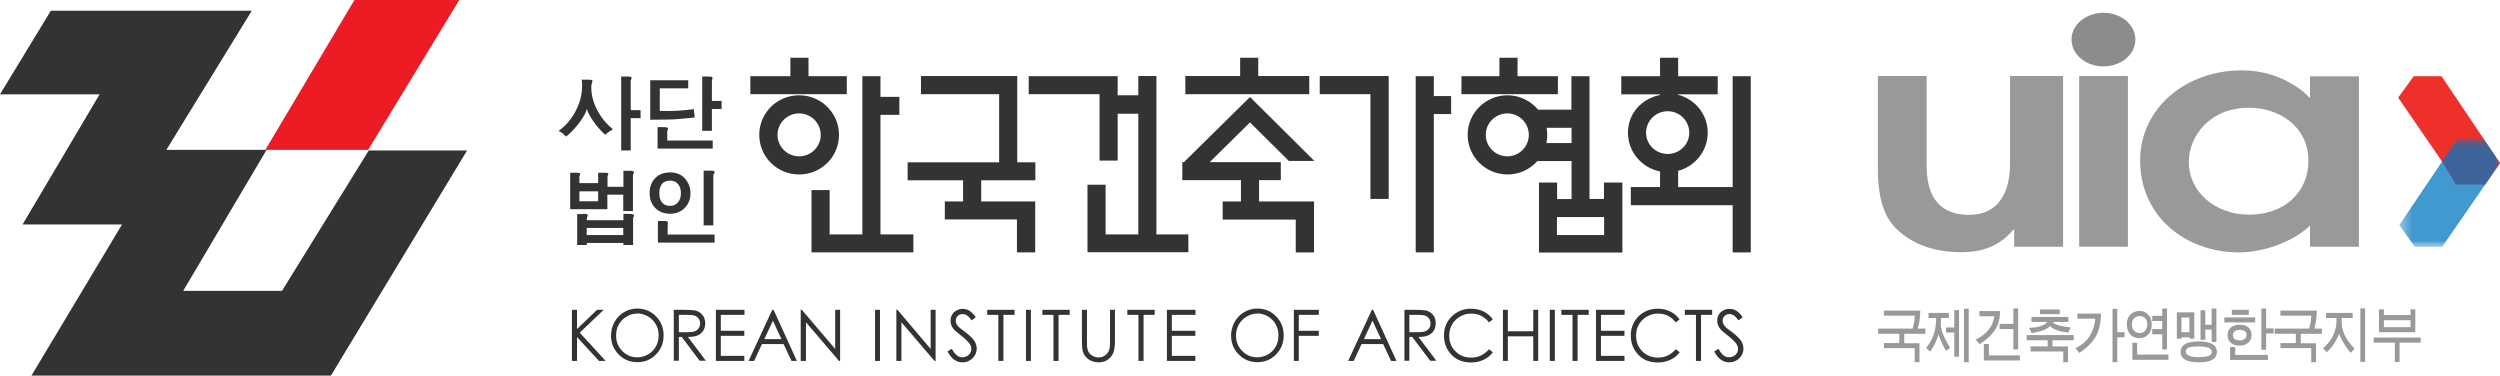 <svg width="213" height="32" viewBox="0 0 213 32" fill="none" xmlns="http://www.w3.org/2000/svg">
<g clip-path="url(#clip0_34_540)">
<path d="M179.215 5.658C177.712 5.658 176.494 4.637 176.494 3.373C176.494 2.11 177.712 1.089 179.215 1.089C180.717 1.089 181.935 2.11 181.935 3.373C181.935 4.637 180.717 5.658 179.215 5.658Z" fill="#8A8C8E"/>
<path d="M205.65 6.491L204.323 8.319L208.046 13.736L209.251 15.725H211.741L213 13.897L208.019 6.491H205.65Z" fill="#EE302B"/>
<g opacity="0.74">
<mask id="mask0_34_540" style="mask-type:luminance" maskUnits="userSpaceOnUse" x="204" y="11" width="9" height="11">
<path d="M213 11.8H204.418V21.033H213V11.8Z" fill="white"/>
</mask>
<g mask="url(#mask0_34_540)">
<path d="M209.386 11.8L204.418 19.178L205.745 21.033H208.073L213 13.897L211.592 11.8H209.386Z" fill="#0076BE"/>
</g>
</g>
<path d="M175.776 6.478V21.02H171.607V19.555H171.553C170.863 20.334 169.739 21.49 167.086 21.49C163.933 21.49 162.159 20.186 161.28 19.178C159.994 17.633 159.994 15.281 159.994 14.071V6.478H164.149V13.897C164.149 15.079 164.149 18.305 167.763 18.305C170.389 18.305 171.255 16.235 171.255 13.924V6.478H175.763H175.776Z" fill="#999999"/>
<path d="M181.299 6.478H177.144V21.02H181.299V6.478Z" fill="#999999"/>
<path d="M200.98 21.02H196.811V19.219C195.498 20.523 192.94 21.504 190.761 21.504C186.294 21.504 182.341 18.52 182.341 13.668C182.341 9.22 186.213 5.994 191.018 5.994C194.551 5.994 196.635 8.118 196.757 8.333H196.811V6.505H200.98V21.02ZM191.627 9.179C188.229 9.179 186.483 11.639 186.483 13.816C186.483 16.276 188.663 18.291 191.627 18.291C194.591 18.291 196.676 16.41 196.676 13.709C196.676 10.698 194.09 9.179 191.627 9.179Z" fill="#999999"/>
<path d="M162.214 29.245H163.54V30.858H163.134V29.661H160.508V29.231H161.821V28.438H160.021V27.995H162.944C162.999 27.887 163.039 27.713 163.08 27.471C163.12 27.242 163.134 27.041 163.134 26.893H160.508V26.463H163.608C163.608 26.745 163.581 27.041 163.54 27.336C163.486 27.632 163.432 27.847 163.391 27.995H164.041V28.438H162.241V29.231L162.214 29.245Z" fill="#999999"/>
<path d="M164.095 29.661C164.352 29.339 164.555 29.003 164.704 28.627C164.812 28.344 164.88 28.049 164.921 27.713C164.948 27.524 164.961 27.323 164.961 27.095H164.312V26.664H166.044V27.095H165.381C165.381 27.095 165.381 27.189 165.367 27.296C165.367 27.404 165.354 27.498 165.354 27.551C165.354 27.793 165.395 28.049 165.489 28.331C165.625 28.694 165.841 29.124 166.153 29.635L165.801 29.89C165.692 29.702 165.57 29.5 165.476 29.272C165.395 29.084 165.286 28.828 165.164 28.506C165.07 28.801 164.961 29.084 164.84 29.312C164.718 29.541 164.596 29.769 164.447 29.957L164.109 29.648L164.095 29.661ZM166.911 30.387H166.504V28.331H165.801V27.901H166.504V26.422H166.911V30.374V30.387ZM167.736 30.858H167.33V26.302H167.736V30.858Z" fill="#999999"/>
<path d="M168.657 29.326L168.318 28.936C168.806 28.707 169.171 28.412 169.442 28.076C169.712 27.74 169.861 27.363 169.915 26.947H168.643V26.503H170.403C170.403 26.96 170.335 27.35 170.2 27.686C170.064 28.008 169.861 28.317 169.591 28.586C169.374 28.815 169.063 29.057 168.657 29.326ZM169.022 29.312H169.455V30.28H172.095V30.71H169.022V29.312ZM171.946 29.769H171.54V28.035H170.362V27.592H171.54V26.275H171.946V29.756V29.769Z" fill="#999999"/>
<path d="M174.87 29.514H176.196V30.858H175.79V29.944H173.002V29.514H174.463V28.989H172.677V28.546H176.683V28.989H174.87V29.514ZM172.866 27.928C173.259 27.928 173.611 27.874 173.909 27.767C174.206 27.659 174.369 27.552 174.409 27.43H173.083V27H176.223V27.43H174.91C174.951 27.538 175.113 27.632 175.438 27.726C175.709 27.793 176.034 27.861 176.426 27.901L176.223 28.331C175.817 28.291 175.492 28.224 175.221 28.116C174.951 28.022 174.761 27.901 174.667 27.767C174.531 27.941 174.274 28.089 173.909 28.197C173.665 28.277 173.394 28.331 173.096 28.385L172.88 27.928H172.866ZM173.8 26.369H175.492V26.772H173.8V26.369Z" fill="#999999"/>
<path d="M177.144 30.065L176.832 29.661C177.238 29.473 177.577 29.218 177.847 28.895C178.064 28.64 178.226 28.331 178.348 27.982C178.429 27.713 178.497 27.444 178.524 27.148H176.995V26.718H178.998C178.998 27.471 178.863 28.116 178.578 28.64C178.294 29.151 177.82 29.635 177.157 30.065H177.144ZM179.986 26.315H180.392V28.304H181.015V28.734H180.392V30.858H179.986V26.315Z" fill="#999999"/>
<path d="M182.287 26.49C182.585 26.49 182.842 26.597 183.032 26.812C183.235 27.027 183.329 27.309 183.329 27.659C183.329 28.008 183.235 28.291 183.032 28.492C182.829 28.707 182.585 28.815 182.274 28.815C181.949 28.815 181.692 28.707 181.489 28.479C181.299 28.25 181.204 27.968 181.204 27.619C181.204 27.269 181.313 27 181.516 26.799C181.719 26.597 181.976 26.49 182.287 26.49ZM181.638 27.632C181.638 27.86 181.692 28.049 181.813 28.17C181.935 28.304 182.084 28.371 182.287 28.371C182.49 28.371 182.666 28.304 182.775 28.17C182.883 28.035 182.95 27.86 182.95 27.632C182.95 27.404 182.896 27.242 182.775 27.121C182.653 27 182.49 26.933 182.287 26.933C182.084 26.933 181.922 27 181.813 27.121C181.692 27.256 181.638 27.417 181.638 27.619V27.632ZM181.678 29.204H182.084V30.212H184.751V30.656H181.678V29.218V29.204ZM184.629 29.769H184.223V28.479H183.37V28.035H184.223V27.35H183.37V26.906H184.223V26.288H184.629V29.756V29.769Z" fill="#999999"/>
<path d="M185.455 26.611H186.957V28.855H186.551V28.734H185.874V28.855H185.468V26.611H185.455ZM187.295 29.084C187.756 29.084 188.108 29.137 188.378 29.258C188.717 29.406 188.879 29.648 188.879 29.984C188.879 30.226 188.784 30.427 188.608 30.575C188.46 30.683 188.27 30.764 187.999 30.817C187.81 30.858 187.593 30.871 187.363 30.871C186.971 30.871 186.646 30.831 186.402 30.75C185.996 30.602 185.793 30.36 185.793 29.984C185.793 29.648 185.955 29.406 186.28 29.258C186.524 29.151 186.862 29.097 187.295 29.097V29.084ZM185.861 28.304H186.537V27.054H185.861V28.304ZM188.446 29.984C188.446 29.809 188.324 29.688 188.094 29.608C187.918 29.554 187.647 29.514 187.323 29.514C186.971 29.514 186.713 29.541 186.551 29.581C186.334 29.648 186.226 29.769 186.226 29.957C186.226 30.132 186.348 30.253 186.578 30.333C186.754 30.401 187.011 30.427 187.336 30.427C187.769 30.427 188.067 30.387 188.243 30.293C188.378 30.226 188.446 30.118 188.446 29.971V29.984ZM188.432 26.288H188.839V29.137H188.432V28.076H187.891V28.949H187.485V26.436H187.891V27.672H188.432V26.302V26.288Z" fill="#999999"/>
<path d="M192.141 27.041V27.471H189.515V27.041H192.141ZM190.815 27.672C191.126 27.672 191.356 27.74 191.519 27.86C191.722 28.008 191.83 28.237 191.83 28.559C191.83 28.855 191.722 29.07 191.505 29.231C191.316 29.366 191.086 29.446 190.815 29.446C190.544 29.446 190.3 29.379 190.111 29.245C189.894 29.084 189.786 28.855 189.786 28.559C189.786 28.264 189.894 28.022 190.125 27.86C190.3 27.74 190.531 27.672 190.801 27.672H190.815ZM190.003 29.567H190.436V30.239H193.224V30.669H190.003V29.567ZM191.6 26.396V26.826H190.152V26.396H191.6ZM190.246 28.559C190.246 28.721 190.3 28.842 190.422 28.909C190.531 28.976 190.666 29.003 190.815 29.003C190.964 29.003 191.113 28.963 191.221 28.895C191.343 28.815 191.41 28.694 191.41 28.546C191.41 28.398 191.356 28.277 191.248 28.21C191.14 28.143 190.991 28.102 190.828 28.102C190.666 28.102 190.531 28.129 190.436 28.197C190.314 28.277 190.246 28.398 190.246 28.559ZM192.669 26.288H193.075V27.982H193.712V28.412H193.075V29.796H192.669V26.288Z" fill="#999999"/>
<path d="M195.999 29.245H197.325V30.858H196.919V29.661H194.293V29.231H195.606V28.438H193.806V27.995H196.73C196.784 27.887 196.825 27.713 196.865 27.471C196.906 27.242 196.919 27.041 196.919 26.893H194.293V26.463H197.393C197.393 26.745 197.366 27.041 197.325 27.336C197.271 27.632 197.231 27.847 197.177 27.995H197.826V28.438H196.026V29.231L195.999 29.245Z" fill="#999999"/>
<path d="M197.921 29.675C198.246 29.393 198.503 29.084 198.693 28.748C198.842 28.492 198.936 28.223 199.004 27.928C199.045 27.726 199.072 27.511 199.072 27.296V27.095H198.178V26.664H200.452V27.095H199.505V27.336C199.505 27.538 199.532 27.74 199.559 27.928C199.613 28.197 199.721 28.465 199.857 28.721C200.033 29.043 200.29 29.366 200.601 29.702L200.29 30.065C200.073 29.836 199.857 29.541 199.654 29.178C199.478 28.869 199.356 28.627 199.288 28.439C199.221 28.654 199.112 28.882 198.95 29.137C198.747 29.473 198.503 29.769 198.232 30.011L197.921 29.675ZM201.102 26.275H201.508V30.831H201.102V26.275Z" fill="#999999"/>
<path d="M204.445 30.844H204.039V29.191H202.239V28.761H206.246V29.191H204.445V30.844ZM202.686 26.355H203.105V26.839H205.379V26.355H205.785V28.304H202.686V26.355ZM203.105 27.874H205.379V27.283H203.105V27.874Z" fill="#999999"/>
<path d="M30.198 0H39.132L31.363 12.768H22.605L30.198 0Z" fill="#ED1C24"/>
<path d="M21.454 0.914H4.331L0 8.037H8.487L1.922 19.125H10.396L2.68 32H28.195L39.795 12.822H31.417L24.026 24.783H15.607L22.713 12.768H14.172L21.454 0.914Z" fill="#333333"/>
<path d="M50.462 6.881C50.462 6.881 50.475 6.989 50.435 7.096C50.407 7.15 50.394 7.204 50.394 7.231C50.394 7.284 50.38 7.325 50.38 7.378C50.367 8.037 50.529 8.709 50.881 9.381C51.22 10.026 51.666 10.564 52.221 11.007C52.086 11.088 51.964 11.168 51.856 11.249C51.788 11.303 51.68 11.383 51.558 11.478C51.152 11.115 50.8 10.698 50.489 10.241C50.218 9.838 50.056 9.515 50.001 9.273C49.947 9.556 49.744 9.932 49.379 10.429C49.013 10.913 48.634 11.316 48.228 11.639C48.106 11.518 48.012 11.437 47.944 11.37C47.849 11.289 47.727 11.222 47.592 11.155C48.228 10.698 48.729 10.107 49.094 9.368C49.514 8.534 49.663 7.688 49.568 6.787H50.096C50.313 6.787 50.448 6.814 50.489 6.854L50.462 6.881ZM53.805 6.599C53.805 6.599 53.805 6.693 53.778 6.774C53.778 6.814 53.751 6.827 53.751 6.841C53.751 6.868 53.737 6.881 53.737 6.908V9.381H54.577V10.066H53.737V12.822H52.925V6.518H53.48C53.656 6.518 53.778 6.545 53.805 6.599Z" fill="#333333"/>
<path d="M56.214 7.513V9.448C56.62 9.448 57.094 9.475 57.73 9.435C58.38 9.394 58.637 9.354 59.111 9.3L59.192 10.013C58.583 10.066 58.231 10.107 57.554 10.161C56.81 10.201 56.133 10.187 55.402 10.201V6.841H58.637V7.526H56.228L56.214 7.513ZM60.695 6.586C60.695 6.586 60.722 6.68 60.681 6.774C60.668 6.814 60.654 6.827 60.654 6.841C60.654 6.868 60.654 6.895 60.654 6.908V8.601H61.48V9.287H60.654V11.142H59.828V6.518H60.37C60.559 6.518 60.668 6.545 60.708 6.599L60.695 6.586ZM56.905 10.9C56.905 10.9 56.918 10.98 56.891 11.061C56.891 11.088 56.864 11.115 56.864 11.128C56.864 11.155 56.851 11.168 56.851 11.195V11.975H60.722V12.66H56.025V10.832H56.566C56.756 10.832 56.864 10.859 56.905 10.9Z" fill="#333333"/>
<path d="M49.135 14.716C49.311 14.716 49.406 14.743 49.433 14.784C49.446 14.81 49.433 14.864 49.406 14.931C49.406 14.958 49.379 14.972 49.365 14.985C49.365 15.012 49.365 15.026 49.365 15.039V15.604H50.962V14.716H51.504C51.693 14.716 51.788 14.743 51.829 14.784C51.842 14.81 51.829 14.864 51.788 14.945C51.788 14.972 51.761 14.985 51.761 14.999C51.761 15.026 51.761 15.039 51.761 15.066V15.913H53.115V14.555H53.737C53.9 14.555 53.995 14.595 54.008 14.663C54.008 14.703 54.008 14.77 53.954 14.851L53.927 14.905V17.982H53.101V16.585H51.748V17.821H48.58V14.716H49.135ZM49.365 16.302V17.149H50.962V16.302H49.365ZM49.988 19.42V20.025H53.101V19.42H49.988ZM49.676 18.211C49.907 18.211 50.029 18.251 50.069 18.305C50.096 18.345 50.069 18.412 50.029 18.506C50.015 18.533 50.001 18.547 50.001 18.56C50.001 18.574 50.001 18.587 50.001 18.614V18.762H53.115V18.224H53.615C53.832 18.224 53.967 18.265 54.008 18.318C54.035 18.359 54.008 18.426 53.967 18.506C53.967 18.533 53.94 18.547 53.94 18.56C53.94 18.574 53.94 18.587 53.94 18.614V20.872H53.115V20.697H50.001V20.872H49.176V18.238H49.69L49.676 18.211Z" fill="#333333"/>
<path d="M58.367 15.227C58.664 15.563 58.827 15.966 58.827 16.464C58.827 16.961 58.678 17.351 58.367 17.687C58.042 18.036 57.622 18.211 57.094 18.211C56.566 18.211 56.106 18.036 55.781 17.673C55.497 17.351 55.348 16.948 55.348 16.45C55.348 15.953 55.497 15.536 55.781 15.214C56.106 14.864 56.539 14.69 57.094 14.69C57.649 14.69 58.042 14.864 58.367 15.214V15.227ZM56.39 15.684C56.255 15.872 56.174 16.128 56.174 16.464C56.174 16.8 56.241 17.041 56.39 17.23C56.553 17.445 56.783 17.539 57.094 17.539C57.379 17.539 57.595 17.445 57.771 17.23C57.933 17.041 58.015 16.786 58.015 16.464C58.015 16.141 57.933 15.886 57.771 15.684C57.609 15.482 57.379 15.389 57.094 15.389C56.796 15.389 56.553 15.482 56.39 15.684ZM60.898 14.636C60.898 14.636 60.884 14.73 60.817 14.81L60.776 14.878V19.205H59.95V14.542H60.587C60.762 14.542 60.871 14.569 60.884 14.636H60.898ZM56.905 18.936C56.905 18.936 56.918 19.031 56.891 19.098V19.152L56.878 19.985H60.884V20.67H56.052V18.829H56.539C56.742 18.829 56.864 18.856 56.905 18.91V18.936Z" fill="#333333"/>
<path d="M71.483 11.491C71.483 9.636 69.967 8.118 68.085 8.118C66.204 8.118 64.688 9.623 64.688 11.491C64.688 13.359 66.204 14.864 68.085 14.864C69.967 14.864 71.483 13.359 71.483 11.491ZM68.085 13.319C67.07 13.319 66.244 12.499 66.244 11.491C66.244 10.483 67.07 9.663 68.085 9.663C69.1 9.663 69.926 10.483 69.926 11.491C69.926 12.499 69.1 13.319 68.085 13.319Z" fill="#333333"/>
<path d="M68.884 6.491H72.146V8.024H63.93V6.491H67.341V4.919H68.884V6.491Z" fill="#333333"/>
<path d="M75.016 19.971V9.784H76.626V8.252H75.016V6.491H73.473V19.971H70.684V16.195H69.141V21.503H70.684H77.818V19.971H75.016Z" fill="#333333"/>
<path d="M111.549 8.024V6.478H107.204V4.919H105.661V6.478H100.991V8.024H111.549Z" fill="#333333"/>
<path d="M107.272 17.163V15.348H109.126V13.816H103.062L106.5 10.429L109.803 13.709H111.982L106.5 8.265L100.869 13.816H100.734V15.348H105.728V17.163H104.172V18.708H110.398V21.503H111.955V17.163H107.272Z" fill="#333333"/>
<path d="M86.67 13.829H88.213V15.362H83.597V17.163H88.2V21.503H86.643V18.695H80.498V17.163H82.054V15.362H77.33V13.829H85.127V8.023H78.467V6.478H86.67V13.829Z" fill="#333333"/>
<path d="M98.527 19.971V6.478H96.984V8.118H95.225V6.491H87.645V8.023H93.682V13.682H95.225V9.69H96.984V19.971H94.196V15.738H92.653V21.49H101.248V19.971H98.527Z" fill="#333333"/>
<path d="M122.161 8.185V6.491H120.618V21.503H122.161V9.717H123.636V8.185H122.161Z" fill="#333333"/>
<path d="M112.442 6.478V8.023H116.76V16.948H118.317V6.478H112.442Z" fill="#333333"/>
<path d="M132.732 8.024H124.516V6.491H127.751V4.919H129.294V6.491H132.732V8.024Z" fill="#333333"/>
<path d="M136.658 15.536V16.947H135.426V6.491H133.883V9.341H131.041C130.418 8.601 129.484 8.118 128.442 8.118C126.574 8.118 125.044 9.623 125.044 11.491C125.044 13.359 126.574 14.864 128.442 14.864C129.457 14.864 130.364 14.421 130.986 13.722H133.897V16.961H132.665V15.55H131.122V21.517H138.228V15.55H136.685L136.658 15.536ZM128.428 13.319C127.413 13.319 126.587 12.499 126.587 11.491C126.587 10.483 127.413 9.663 128.428 9.663C129.443 9.663 130.255 10.483 130.255 11.491C130.255 12.499 129.43 13.319 128.428 13.319ZM131.758 12.19C131.799 11.961 131.826 11.733 131.826 11.504C131.826 11.289 131.799 11.088 131.772 10.886H133.897V12.19H131.772H131.758ZM136.671 20.025H132.651V18.493H136.671V20.025Z" fill="#333333"/>
<path d="M147.622 6.491V15.94H142.979V14.555C144.427 14.165 145.497 12.862 145.497 11.303C145.497 9.744 144.427 8.454 142.979 8.077V8.037H146.35V6.491H142.979V4.919H141.436V6.491H138.133V8.037H141.436V8.091C139.879 8.4 138.702 9.663 138.702 11.303C138.702 12.943 139.879 14.3 141.436 14.609V15.94H138.945V17.485H147.622V21.504H149.165V6.491H147.622ZM143.927 11.303C143.927 12.311 143.101 13.117 142.086 13.117C141.071 13.117 140.245 12.311 140.245 11.303C140.245 10.295 141.071 9.475 142.086 9.475C143.101 9.475 143.927 10.295 143.927 11.303Z" fill="#333333"/>
<path d="M48.729 26.396H49.162V28.035L50.868 26.396H51.436L49.392 28.344L51.599 30.75H51.03L49.162 28.721V30.75H48.729V26.396Z" fill="#333333"/>
<path d="M54.265 26.288C54.915 26.288 55.456 26.503 55.889 26.947C56.323 27.39 56.539 27.928 56.539 28.573C56.539 29.218 56.323 29.756 55.889 30.199C55.456 30.643 54.928 30.858 54.306 30.858C53.683 30.858 53.142 30.643 52.709 30.199C52.276 29.756 52.059 29.231 52.059 28.6C52.059 28.183 52.154 27.793 52.357 27.43C52.56 27.068 52.817 26.799 53.169 26.597C53.507 26.396 53.886 26.288 54.279 26.288H54.265ZM54.279 26.718C53.968 26.718 53.67 26.799 53.385 26.974C53.101 27.135 52.885 27.363 52.722 27.645C52.56 27.928 52.492 28.25 52.492 28.6C52.492 29.124 52.668 29.554 53.02 29.903C53.372 30.266 53.791 30.441 54.292 30.441C54.631 30.441 54.928 30.36 55.213 30.199C55.497 30.038 55.714 29.809 55.876 29.527C56.038 29.245 56.12 28.922 56.12 28.573C56.12 28.223 56.038 27.914 55.876 27.632C55.714 27.35 55.497 27.135 55.213 26.96C54.928 26.799 54.631 26.705 54.306 26.705L54.279 26.718Z" fill="#333333"/>
<path d="M57.406 26.396H58.258C58.732 26.396 59.057 26.422 59.219 26.449C59.477 26.503 59.679 26.638 59.842 26.826C60.004 27.014 60.086 27.256 60.086 27.538C60.086 27.78 60.032 27.982 59.923 28.17C59.815 28.344 59.653 28.479 59.449 28.573C59.246 28.667 58.962 28.707 58.61 28.707L60.14 30.737H59.612L58.082 28.707H57.839V30.737H57.406V26.382V26.396ZM57.839 26.826V28.304H58.57C58.854 28.304 59.057 28.277 59.206 28.223C59.341 28.17 59.449 28.076 59.531 27.955C59.612 27.834 59.653 27.699 59.653 27.552C59.653 27.404 59.612 27.269 59.531 27.162C59.449 27.041 59.355 26.96 59.219 26.906C59.097 26.853 58.881 26.826 58.597 26.826H57.852H57.839Z" fill="#333333"/>
<path d="M60.993 26.396H63.429V26.826H61.412V28.183H63.416V28.613H61.412V30.32H63.416V30.75H60.993V26.396Z" fill="#333333"/>
<path d="M65.906 26.396L67.896 30.75H67.436L66.759 29.312H64.918L64.255 30.75H63.781L65.798 26.396H65.906ZM65.852 27.323L65.121 28.895H66.583L65.852 27.323Z" fill="#333333"/>
<path d="M74.555 26.396H74.975V30.75H74.555V26.396Z" fill="#333333"/>
<path d="M76.369 30.75V26.396H76.464L79.293 29.729V26.396H79.713V30.75H79.618L76.802 27.457V30.75H76.356H76.369Z" fill="#333333"/>
<path d="M68.221 30.75V26.396H68.316L71.158 29.729V26.396H71.578V30.75H71.483L68.667 27.457V30.75H68.221Z" fill="#333333"/>
<path d="M80.728 29.944L81.093 29.715C81.35 30.199 81.648 30.441 81.973 30.441C82.122 30.441 82.244 30.401 82.379 30.347C82.501 30.28 82.596 30.186 82.663 30.078C82.731 29.957 82.758 29.836 82.758 29.715C82.758 29.567 82.704 29.433 82.609 29.285C82.474 29.097 82.23 28.855 81.878 28.586C81.526 28.304 81.296 28.116 81.215 27.995C81.066 27.793 80.985 27.565 80.985 27.323C80.985 27.135 81.026 26.96 81.12 26.812C81.201 26.651 81.337 26.53 81.499 26.449C81.662 26.355 81.838 26.315 82.027 26.315C82.217 26.315 82.42 26.369 82.582 26.463C82.758 26.57 82.948 26.759 83.137 27.027L82.785 27.296C82.623 27.081 82.487 26.933 82.379 26.866C82.271 26.799 82.149 26.759 82.014 26.759C81.838 26.759 81.702 26.812 81.594 26.92C81.486 27.027 81.432 27.162 81.432 27.309C81.432 27.404 81.445 27.498 81.486 27.578C81.526 27.672 81.594 27.766 81.702 27.874C81.757 27.928 81.946 28.076 82.257 28.304C82.623 28.586 82.88 28.828 83.015 29.043C83.151 29.258 83.218 29.487 83.218 29.702C83.218 30.011 83.097 30.293 82.866 30.522C82.636 30.75 82.352 30.871 82.014 30.871C81.757 30.871 81.526 30.804 81.31 30.656C81.107 30.508 80.904 30.28 80.728 29.944Z" fill="#333333"/>
<path d="M84.112 26.826V26.396H86.44V26.826H85.492V30.75H85.059V26.826H84.112Z" fill="#333333"/>
<path d="M87.415 26.396H87.834V30.75H87.415V26.396Z" fill="#333333"/>
<path d="M88.809 26.826V26.396H91.137V26.826H90.189V30.75H89.756V26.826H88.809Z" fill="#333333"/>
<path d="M92.193 26.396H92.612V29.03C92.612 29.339 92.612 29.541 92.626 29.608C92.653 29.782 92.694 29.917 92.775 30.038C92.856 30.159 92.964 30.253 93.127 30.334C93.289 30.414 93.451 30.454 93.614 30.454C93.749 30.454 93.885 30.428 94.02 30.36C94.155 30.293 94.25 30.212 94.345 30.105C94.426 29.997 94.494 29.863 94.534 29.715C94.561 29.608 94.575 29.379 94.575 29.03V26.396H94.995V29.03C94.995 29.42 94.954 29.729 94.886 29.971C94.805 30.212 94.67 30.428 94.44 30.602C94.223 30.777 93.952 30.871 93.627 30.871C93.289 30.871 92.991 30.79 92.748 30.616C92.504 30.454 92.342 30.226 92.26 29.944C92.206 29.769 92.179 29.473 92.179 29.03V26.396H92.193Z" fill="#333333"/>
<path d="M96.05 26.826V26.396H98.379V26.826H97.431V30.75H96.998V26.826H96.05Z" fill="#333333"/>
<path d="M99.421 26.396H101.857V26.826H99.84V28.183H101.844V28.613H99.84V30.32H101.844V30.75H99.421V26.396Z" fill="#333333"/>
<path d="M107.096 26.288C107.745 26.288 108.287 26.503 108.72 26.947C109.153 27.39 109.37 27.928 109.37 28.573C109.37 29.218 109.153 29.756 108.72 30.199C108.287 30.643 107.759 30.858 107.136 30.858C106.514 30.858 105.972 30.643 105.539 30.199C105.106 29.756 104.889 29.231 104.889 28.6C104.889 28.183 104.984 27.793 105.187 27.43C105.39 27.068 105.661 26.799 105.999 26.597C106.338 26.396 106.717 26.288 107.109 26.288H107.096ZM107.109 26.718C106.798 26.718 106.5 26.799 106.216 26.974C105.932 27.135 105.715 27.363 105.553 27.645C105.39 27.928 105.309 28.25 105.309 28.6C105.309 29.124 105.485 29.554 105.837 29.903C106.189 30.266 106.608 30.441 107.109 30.441C107.448 30.441 107.745 30.36 108.03 30.199C108.314 30.038 108.53 29.809 108.693 29.527C108.855 29.245 108.923 28.922 108.923 28.573C108.923 28.223 108.842 27.914 108.693 27.632C108.53 27.35 108.314 27.135 108.03 26.96C107.745 26.799 107.434 26.705 107.123 26.705L107.109 26.718Z" fill="#333333"/>
<path d="M110.222 26.396H112.361V26.826H110.656V28.183H112.361V28.613H110.656V30.75H110.236V26.396H110.222Z" fill="#333333"/>
<path d="M116.99 26.396L118.98 30.75H118.52L117.843 29.312H116.002L115.339 30.75H114.865L116.882 26.396H116.99ZM116.936 27.323L116.205 28.895H117.667L116.936 27.323Z" fill="#333333"/>
<path d="M119.657 26.396H120.51C120.983 26.396 121.295 26.422 121.471 26.449C121.728 26.503 121.931 26.638 122.093 26.826C122.256 27.014 122.323 27.256 122.323 27.538C122.323 27.78 122.269 27.982 122.161 28.17C122.053 28.344 121.89 28.479 121.687 28.573C121.484 28.667 121.2 28.707 120.848 28.707L122.378 30.737H121.85L120.32 28.707H120.076V30.737H119.657V26.382V26.396ZM120.076 26.826V28.304H120.807C121.092 28.304 121.308 28.277 121.444 28.223C121.579 28.17 121.687 28.076 121.768 27.955C121.85 27.834 121.877 27.699 121.877 27.552C121.877 27.404 121.836 27.269 121.768 27.162C121.687 27.041 121.592 26.96 121.457 26.906C121.335 26.853 121.119 26.826 120.834 26.826H120.076Z" fill="#333333"/>
<path d="M127.196 27.202L126.858 27.471C126.682 27.229 126.452 27.041 126.195 26.906C125.938 26.772 125.653 26.718 125.342 26.718C125.004 26.718 124.692 26.799 124.394 26.974C124.11 27.135 123.88 27.363 123.718 27.645C123.555 27.928 123.474 28.25 123.474 28.6C123.474 29.137 123.65 29.567 124.002 29.93C124.354 30.293 124.814 30.468 125.356 30.468C125.951 30.468 126.452 30.226 126.858 29.756L127.196 30.011C126.98 30.293 126.723 30.508 126.398 30.656C126.086 30.804 125.721 30.884 125.328 30.884C124.584 30.884 124.002 30.629 123.569 30.118C123.203 29.688 123.027 29.178 123.027 28.573C123.027 27.941 123.244 27.404 123.691 26.96C124.124 26.53 124.679 26.302 125.328 26.302C125.721 26.302 126.086 26.382 126.411 26.543C126.736 26.705 126.993 26.933 127.196 27.215V27.202Z" fill="#333333"/>
<path d="M128.049 26.396H128.469V28.223H130.634V26.396H131.054V30.75H130.634V28.654H128.469V30.75H128.049V26.396Z" fill="#333333"/>
<path d="M132.042 26.396H132.475V30.75H132.042V26.396Z" fill="#333333"/>
<path d="M133.03 26.826V26.396H135.358V26.826H134.411V30.75H133.978V26.826H133.03Z" fill="#333333"/>
<path d="M135.981 26.396H138.418V26.826H136.401V28.183H138.404V28.613H136.401V30.32H138.404V30.75H135.981V26.396Z" fill="#333333"/>
<path d="M143.114 27.202L142.776 27.471C142.587 27.229 142.37 27.041 142.113 26.906C141.856 26.772 141.571 26.718 141.26 26.718C140.922 26.718 140.61 26.799 140.313 26.974C140.028 27.135 139.798 27.363 139.636 27.645C139.473 27.928 139.392 28.25 139.392 28.6C139.392 29.137 139.568 29.567 139.92 29.93C140.285 30.293 140.732 30.468 141.274 30.468C141.869 30.468 142.37 30.226 142.776 29.756L143.114 30.011C142.898 30.293 142.641 30.508 142.316 30.656C142.005 30.804 141.639 30.884 141.247 30.884C140.502 30.884 139.906 30.629 139.487 30.118C139.121 29.688 138.945 29.178 138.945 28.573C138.945 27.941 139.162 27.404 139.595 26.96C140.028 26.53 140.583 26.302 141.233 26.302C141.626 26.302 141.991 26.382 142.316 26.543C142.641 26.705 142.898 26.933 143.101 27.215L143.114 27.202Z" fill="#333333"/>
<path d="M143.548 26.826V26.396H145.876V26.826H144.928V30.75H144.495V26.826H143.548Z" fill="#333333"/>
<path d="M146.052 29.944L146.417 29.715C146.674 30.199 146.959 30.441 147.297 30.441C147.446 30.441 147.568 30.401 147.703 30.347C147.825 30.28 147.92 30.186 147.987 30.078C148.055 29.957 148.082 29.836 148.082 29.715C148.082 29.567 148.028 29.433 147.933 29.285C147.798 29.097 147.554 28.855 147.202 28.586C146.85 28.304 146.62 28.116 146.539 27.995C146.39 27.793 146.309 27.565 146.309 27.323C146.309 27.135 146.35 26.96 146.444 26.812C146.526 26.651 146.661 26.53 146.823 26.449C146.986 26.355 147.162 26.315 147.351 26.315C147.554 26.315 147.744 26.369 147.92 26.463C148.096 26.57 148.285 26.759 148.475 27.027L148.123 27.296C147.96 27.081 147.825 26.933 147.717 26.866C147.608 26.799 147.487 26.759 147.351 26.759C147.175 26.759 147.04 26.812 146.932 26.92C146.823 27.027 146.769 27.162 146.769 27.309C146.769 27.404 146.783 27.498 146.823 27.578C146.864 27.672 146.932 27.766 147.026 27.874C147.08 27.928 147.27 28.076 147.581 28.304C147.947 28.586 148.204 28.828 148.339 29.043C148.475 29.258 148.542 29.487 148.542 29.702C148.542 30.011 148.421 30.293 148.19 30.522C147.96 30.75 147.676 30.871 147.338 30.871C147.08 30.871 146.837 30.804 146.634 30.656C146.417 30.508 146.228 30.28 146.052 29.944Z" fill="#333333"/>
</g>
<defs>
<clipPath id="clip0_34_540">
<rect width="213" height="32" fill="white"/>
</clipPath>
</defs>
</svg>
